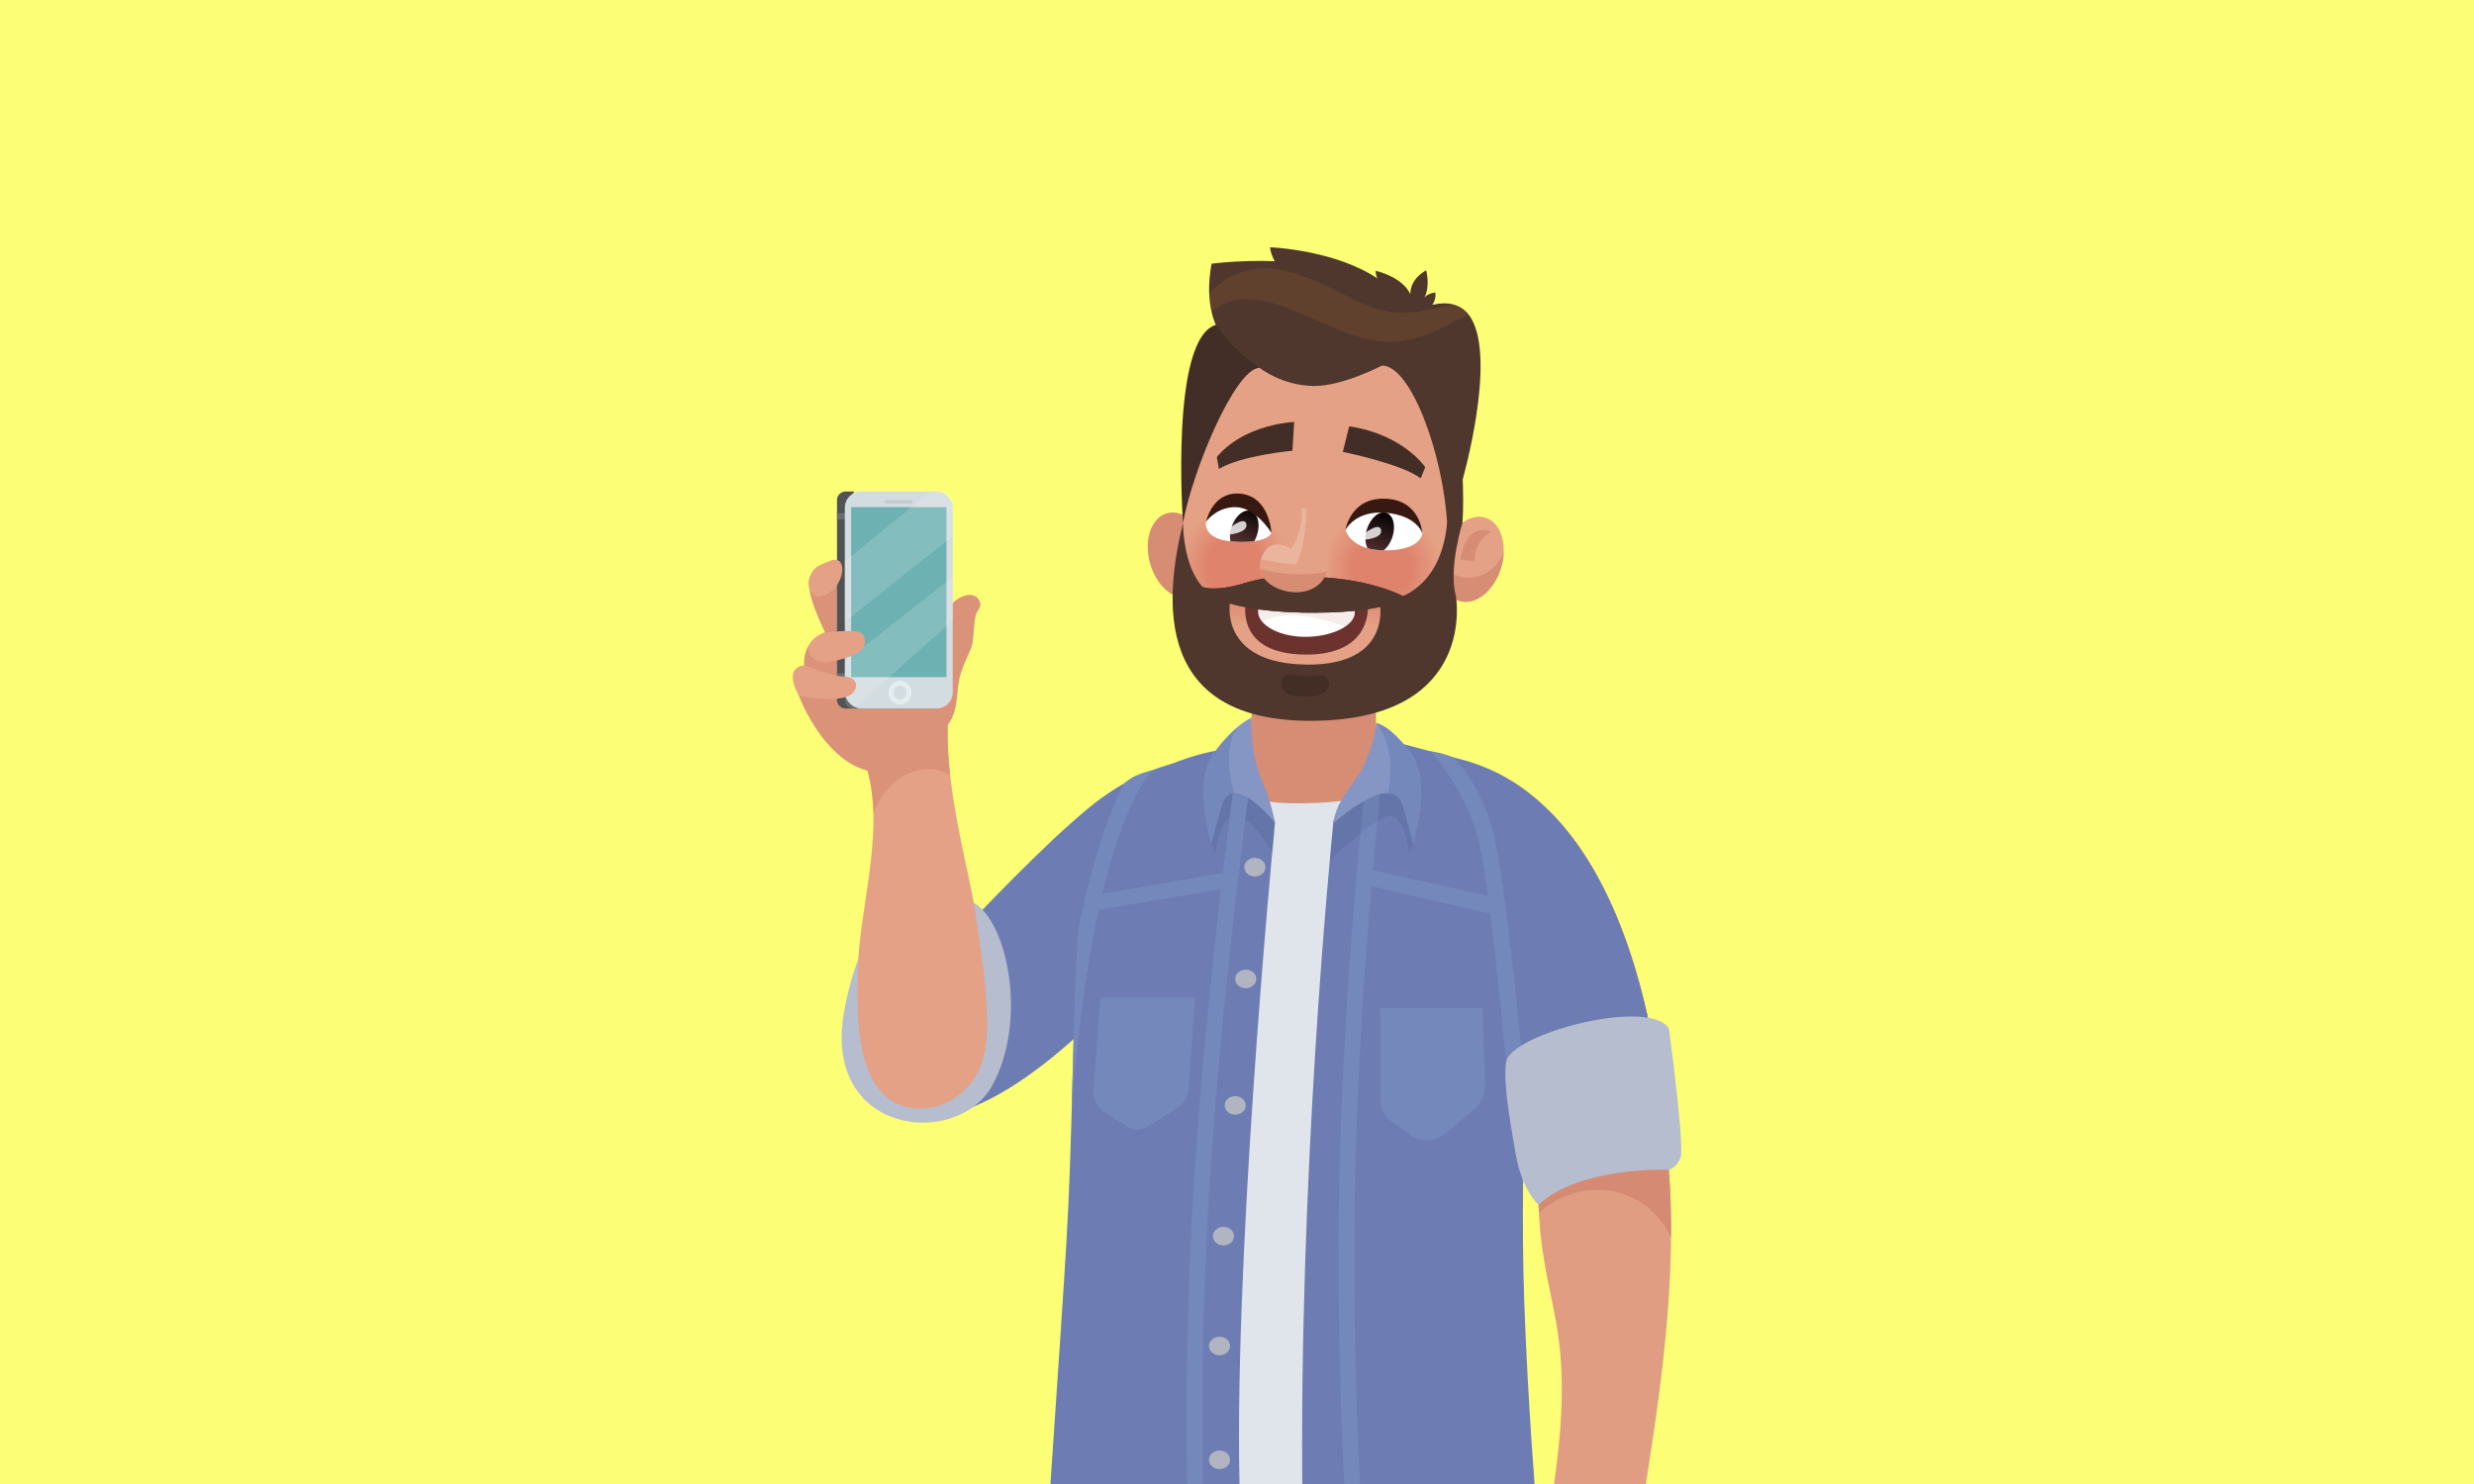 <?xml version="1.0" encoding="UTF-8"?><svg id="Layer_1" xmlns="http://www.w3.org/2000/svg" xmlns:xlink="http://www.w3.org/1999/xlink" viewBox="0 0 500 300"><defs><style>.cls-1{fill:#002a3d;opacity:.08;}.cls-2{opacity:.12;}.cls-2,.cls-3,.cls-4,.cls-5,.cls-6{fill:#fff;}.cls-7{fill:#e5912f;opacity:.11;}.cls-8{fill:#696d70;}.cls-9{fill:#e49a80;}.cls-10{fill:#e49b80;}.cls-11{fill:#e59f83;}.cls-12{fill:#e49c81;}.cls-13{fill:#e49e83;}.cls-14{fill:#e49d82;}.cls-15{fill:#fcff76;}.cls-16{fill:#e5a084;}.cls-17{fill:#e5a185;}.cls-18{fill:#6c332e;}.cls-19{fill:#b6bdce;}.cls-20{fill:#b0b5c1;}.cls-21{fill:#d96a5a;}.cls-22{fill:#d96959;}.cls-23{fill:#d96858;}.cls-24{fill:#d96b5a;}.cls-25{fill:#c0cbce;}.cls-26{fill:#d86455;}.cls-27{fill:#de826d;}.cls-28{fill:#de7e6a;}.cls-29{fill:#de7f6b;}.cls-30{fill:#de806b;}.cls-31{fill:#de816c;}.cls-32{fill:#d45449;}.cls-33{fill:#d45348;}.cls-34{fill:#d45247;}.cls-35{fill:#d78c74;}.cls-36,.cls-37{fill:#d58a73;}.cls-38{fill:#d3dce0;}.cls-39{fill:#d75f51;}.cls-40{fill:#d76052;}.cls-41{fill:#d76153;}.cls-42{fill:#dd7c68;}.cls-43{fill:#dd7d69;}.cls-44{fill:#dd7b68;}.cls-45{fill:#dd7a66;}.cls-46{fill:#dd7a67;}.cls-47{fill:#db7260;}.cls-48{fill:#d65a4d;}.cls-49{fill:#db7562;}.cls-50{fill:#db7361;}.cls-51{fill:#db7461;}.cls-52{fill:#db715f;}.cls-53{fill:#e08b74;}.cls-54{fill:#e08872;}.cls-55{fill:#da6f5d;}.cls-56{fill:#da6d5c;}.cls-57{fill:#da705e;}.cls-58{fill:#d65d50;}.cls-59{fill:#da6e5d;}.cls-60{fill:#d65c4f;}.cls-61{fill:#d65b4e;}.cls-62{fill:#da6c5b;}.cls-63{fill:#e18c75;}.cls-64{fill:#e19d81;}.cls-65{fill:#dfe5ea;}.cls-66{fill:#d86657;}.cls-67{fill:#d86556;}.cls-68{fill:#d86354;}.cls-69{fill:#d86757;}.cls-70{fill:#d5594c;}.cls-71{fill:#d5574b;}.cls-72{fill:#d5564a;}.cls-73{fill:#d5584c;}.cls-74{fill:#d55549;}.cls-75{fill:#df8670;}.cls-76{fill:#dc7663;}.cls-77{fill:#e3997f;}.cls-78{fill:#e3987e;}.cls-79{fill:#df856f;}.cls-80{fill:#dc7764;}.cls-81{fill:#df846f;}.cls-82{fill:#dc7965;}.cls-83{fill:#dc7864;}.cls-84{fill:#e3967c;}.cls-85{fill:#e3977d;}.cls-86{fill:#df836e;}.cls-87{fill:#df8771;}.cls-88{fill:#e29279;}.cls-89{fill:#e2957c;}.cls-90{fill:#e29179;}.cls-91{fill:#e2937a;}.cls-92{fill:#e2947b;}.cls-93{fill:#e08a73;}.cls-94{fill:#e08972;}.cls-95{fill:#e18f77;}.cls-96{fill:#e19078;}.cls-97{fill:#e18d75;}.cls-98{fill:#e18e76;}.cls-99{fill:#d75e50;}.cls-100{fill:#d76253;}.cls-101{fill:#422e26;}.cls-102{fill:#363c42;}.cls-103{fill:#381911;}.cls-104{fill:#6db1b2;}.cls-105{fill:#6d7db3;}.cls-106{fill:#3d4041;}.cls-107{fill:#4f372d;}.cls-108{fill:#505356;}.cls-109{fill:#7588bc;}.cls-4{opacity:.15;}.cls-5{opacity:.2;}.cls-110{fill:none;stroke:#e4edef;stroke-miterlimit:10;}.cls-111{opacity:.16;}.cls-112{opacity:.38;}.cls-113{fill:url(#_ÂÁ_Ï_ÌÌ_È_ËÂÌÚ_9-2);}.cls-6{opacity:.8;}.cls-114{fill:url(#_ÂÁ_Ï_ÌÌ_È_ËÂÌÚ_9);}.cls-115{fill:#d6c0ba;opacity:.28;}.cls-37{opacity:.65;}</style><linearGradient id="_ÂÁ_Ï_ÌÌ_È_ËÂÌÚ_9" x1="250.28" y1="110.52" x2="253.38" y2="102.25" gradientUnits="userSpaceOnUse"><stop offset="0" stop-color="#5c3333"/><stop offset="1" stop-color="#000"/></linearGradient><linearGradient id="_ÂÁ_Ï_ÌÌ_È_ËÂÌÚ_9-2" x1="277.25" y1="112.56" x2="280.31" y2="103.3" xlink:href="#_ÂÁ_Ï_ÌÌ_È_ËÂÌÚ_9"/></defs><rect class="cls-15" width="500" height="300"/><path class="cls-105" d="m222.62,161.31c-14.53,10.66-48.04,48.56-48.04,48.56l1.94,11.15s11.62,19.58,49.56-19.73c32.45-33.62,24.75-47.84,24.75-47.84,0,0-13.66-2.79-28.2,7.87Z"/><path class="cls-35" d="m235.68,103.81c-3.16,1.04-4.59,5.66-3.18,10.32,1.41,4.66,5.12,7.59,8.28,6.55,3.16-1.04,4.59-5.66,3.18-10.32-1.41-4.66-5.12-7.59-8.28-6.55Z"/><path class="cls-35" d="m266.22,127.6h0c-6.86-.12-12.17,1.23-12.25,6.13l-2.32,24.66c-.08,4.9,7.04,5.34,13.89,5.45,6.86.12,12.46-.7,12.54-5.6v-21.06c.08-4.9-5.01-9.46-11.87-9.58Z"/><path class="cls-103" d="m254.97,61.86s0-.05-.02-.14c0,.09.02.14.02.14Z"/><path class="cls-17" d="m293.78,110.26c.04-11.33-1.62-25.67-3.93-34.11-1.78-10.97-32.75-16.16-41.87-1.09-2.91,6.99-7.63,20.03-9.21,32.99,0-.14,0-.22,0-.22,0,0-8.43,34.46,22.23,36.6,30.66,2.14,34.08-14.03,32.77-34.17h0Z"/><g class="cls-112"><path class="cls-17" d="m249.66,102.52c-6.09-.08-11.1,5.22-11.19,11.85-.09,6.63,4.77,12.07,10.86,12.16,6.09.08,11.1-5.22,11.19-11.85.09-6.63-4.77-12.07-10.86-12.16Z"/><path class="cls-16" d="m249.65,102.6c-6.05-.08-11.03,5.19-11.12,11.78-.09,6.59,4.74,12,10.79,12.08,6.05.08,11.03-5.19,11.12-11.78.09-6.59-4.74-12-10.79-12.08Z"/><path class="cls-11" d="m249.65,102.67c-6.01-.08-10.96,5.16-11.05,11.7-.09,6.55,4.71,11.92,10.72,12,6.01.08,10.96-5.16,11.05-11.7.09-6.55-4.71-11.92-10.72-12Z"/><path class="cls-13" d="m249.65,102.75c-5.97-.08-10.89,5.13-10.98,11.63-.09,6.51,4.68,11.85,10.65,11.93,5.97.08,10.89-5.13,10.98-11.63.09-6.51-4.68-11.85-10.65-11.93Z"/><ellipse class="cls-14" cx="249.49" cy="114.53" rx="11.71" ry="10.75" transform="translate(131.54 362.42) rotate(-89.21)"/><ellipse class="cls-12" cx="249.49" cy="114.53" rx="11.63" ry="10.68" transform="translate(131.54 362.42) rotate(-89.21)"/><ellipse class="cls-10" cx="249.49" cy="114.53" rx="11.56" ry="10.61" transform="translate(131.54 362.42) rotate(-89.21)"/><ellipse class="cls-9" cx="249.49" cy="114.53" rx="11.48" ry="10.54" transform="translate(131.54 362.42) rotate(-89.21)"/><ellipse class="cls-77" cx="249.49" cy="114.53" rx="11.41" ry="10.47" transform="translate(131.54 362.42) rotate(-89.21)"/><ellipse class="cls-78" cx="249.49" cy="114.53" rx="11.33" ry="10.4" transform="translate(131.54 362.42) rotate(-89.21)"/><ellipse class="cls-85" cx="249.49" cy="114.53" rx="11.26" ry="10.33" transform="translate(131.54 362.42) rotate(-89.21)"/><ellipse class="cls-84" cx="249.49" cy="114.53" rx="11.18" ry="10.26" transform="translate(131.54 362.42) rotate(-89.21)"/><ellipse class="cls-89" cx="249.49" cy="114.53" rx="11.11" ry="10.2" transform="translate(131.54 362.42) rotate(-89.21)"/><ellipse class="cls-92" cx="249.49" cy="114.53" rx="11.03" ry="10.13" transform="translate(131.54 362.42) rotate(-89.21)"/><ellipse class="cls-91" cx="249.49" cy="114.53" rx="10.96" ry="10.06" transform="translate(131.54 362.42) rotate(-89.21)"/><ellipse class="cls-88" cx="249.49" cy="114.53" rx="10.88" ry="9.99" transform="translate(131.54 362.42) rotate(-89.21)"/><ellipse class="cls-90" cx="249.49" cy="114.53" rx="10.81" ry="9.92" transform="translate(131.54 362.42) rotate(-89.21)"/><ellipse class="cls-96" cx="249.49" cy="114.53" rx="10.73" ry="9.85" transform="translate(131.54 362.42) rotate(-89.21)"/><ellipse class="cls-95" cx="249.49" cy="114.53" rx="10.66" ry="9.78" transform="translate(131.54 362.42) rotate(-89.21)"/><ellipse class="cls-98" cx="249.49" cy="114.53" rx="10.58" ry="9.71" transform="translate(131.54 362.42) rotate(-89.21)"/><ellipse class="cls-97" cx="249.49" cy="114.53" rx="10.51" ry="9.64" transform="translate(131.54 362.42) rotate(-89.21)"/><ellipse class="cls-63" cx="249.49" cy="114.53" rx="10.43" ry="9.58" transform="translate(131.54 362.42) rotate(-89.21)"/><ellipse class="cls-53" cx="249.49" cy="114.53" rx="10.36" ry="9.51" transform="translate(131.54 362.42) rotate(-89.21)"/><ellipse class="cls-93" cx="249.49" cy="114.53" rx="10.28" ry="9.44" transform="translate(131.54 362.42) rotate(-89.21)"/><ellipse class="cls-94" cx="249.49" cy="114.53" rx="10.21" ry="9.37" transform="translate(131.54 362.42) rotate(-89.21)"/><ellipse class="cls-54" cx="249.49" cy="114.53" rx="10.13" ry="9.3" transform="translate(131.54 362.42) rotate(-89.21)"/><ellipse class="cls-87" cx="249.49" cy="114.53" rx="10.05" ry="9.23" transform="translate(131.54 362.42) rotate(-89.21)"/><ellipse class="cls-75" cx="249.49" cy="114.53" rx="9.98" ry="9.16" transform="translate(131.54 362.42) rotate(-89.21)"/><ellipse class="cls-79" cx="249.49" cy="114.53" rx="9.9" ry="9.09" transform="translate(131.54 362.42) rotate(-89.21)"/><ellipse class="cls-81" cx="249.49" cy="114.53" rx="9.83" ry="9.02" transform="translate(131.54 362.42) rotate(-89.21)"/><ellipse class="cls-86" cx="249.49" cy="114.53" rx="9.75" ry="8.96" transform="translate(131.54 362.42) rotate(-89.21)"/><ellipse class="cls-27" cx="249.49" cy="114.53" rx="9.68" ry="8.89" transform="translate(131.54 362.42) rotate(-89.21)"/><ellipse class="cls-31" cx="249.49" cy="114.53" rx="9.6" ry="8.82" transform="translate(131.54 362.42) rotate(-89.21)"/><ellipse class="cls-30" cx="249.49" cy="114.53" rx="9.53" ry="8.75" transform="translate(131.54 362.42) rotate(-89.21)"/><ellipse class="cls-29" cx="249.49" cy="114.53" rx="9.45" ry="8.68" transform="translate(131.54 362.42) rotate(-89.21)"/><ellipse class="cls-28" cx="249.49" cy="114.53" rx="9.38" ry="8.61" transform="translate(131.54 362.42) rotate(-89.21)"/><ellipse class="cls-43" cx="249.49" cy="114.53" rx="9.3" ry="8.54" transform="translate(131.54 362.42) rotate(-89.21)"/><ellipse class="cls-42" cx="249.49" cy="114.53" rx="9.23" ry="8.47" transform="translate(131.54 362.42) rotate(-89.21)"/><ellipse class="cls-44" cx="249.49" cy="114.53" rx="9.15" ry="8.4" transform="translate(131.54 362.42) rotate(-89.21)"/><ellipse class="cls-46" cx="249.49" cy="114.53" rx="9.08" ry="8.34" transform="translate(131.54 362.42) rotate(-89.21)"/><ellipse class="cls-45" cx="249.49" cy="114.53" rx="9" ry="8.27" transform="translate(131.54 362.42) rotate(-89.21)"/><ellipse class="cls-82" cx="249.49" cy="114.53" rx="8.93" ry="8.2" transform="translate(131.54 362.42) rotate(-89.21)"/><ellipse class="cls-83" cx="249.49" cy="114.53" rx="8.85" ry="8.13" transform="translate(131.54 362.42) rotate(-89.21)"/><ellipse class="cls-80" cx="249.49" cy="114.53" rx="8.78" ry="8.06" transform="translate(131.54 362.42) rotate(-89.21)"/><ellipse class="cls-76" cx="249.49" cy="114.53" rx="8.7" ry="7.99" transform="translate(131.54 362.42) rotate(-89.21)"/><ellipse class="cls-49" cx="249.49" cy="114.53" rx="8.63" ry="7.92" transform="translate(131.54 362.42) rotate(-89.21)"/><ellipse class="cls-51" cx="249.49" cy="114.53" rx="8.55" ry="7.85" transform="translate(131.54 362.42) rotate(-89.21)"/><ellipse class="cls-50" cx="249.49" cy="114.53" rx="8.48" ry="7.78" transform="translate(131.54 362.42) rotate(-89.21)"/><ellipse class="cls-47" cx="249.49" cy="114.53" rx="8.4" ry="7.72" transform="translate(131.54 362.42) rotate(-89.21)"/><ellipse class="cls-52" cx="249.49" cy="114.53" rx="8.33" ry="7.65" transform="translate(131.54 362.42) rotate(-89.21)"/><ellipse class="cls-57" cx="249.49" cy="114.53" rx="8.25" ry="7.58" transform="translate(131.54 362.42) rotate(-89.21)"/><ellipse class="cls-55" cx="249.49" cy="114.53" rx="8.18" ry="7.51" transform="translate(131.54 362.42) rotate(-89.21)"/><ellipse class="cls-59" cx="249.49" cy="114.53" rx="8.1" ry="7.44" transform="translate(131.54 362.42) rotate(-89.21)"/><ellipse class="cls-56" cx="249.49" cy="114.53" rx="8.03" ry="7.37" transform="translate(131.54 362.42) rotate(-89.21)"/><ellipse class="cls-62" cx="249.49" cy="114.53" rx="7.95" ry="7.3" transform="translate(131.54 362.42) rotate(-89.21)"/><ellipse class="cls-24" cx="249.49" cy="114.53" rx="7.88" ry="7.23" transform="translate(131.54 362.42) rotate(-89.21)"/><ellipse class="cls-21" cx="249.49" cy="114.53" rx="7.8" ry="7.16" transform="translate(131.54 362.42) rotate(-89.21)"/><ellipse class="cls-22" cx="249.49" cy="114.53" rx="7.73" ry="7.1" transform="translate(131.54 362.42) rotate(-89.21)"/><ellipse class="cls-23" cx="249.49" cy="114.53" rx="7.65" ry="7.03" transform="translate(131.54 362.42) rotate(-89.21)"/><ellipse class="cls-69" cx="249.49" cy="114.53" rx="7.58" ry="6.96" transform="translate(131.54 362.42) rotate(-89.21)"/><ellipse class="cls-66" cx="249.49" cy="114.53" rx="7.5" ry="6.89" transform="translate(131.54 362.42) rotate(-89.21)"/><ellipse class="cls-67" cx="249.49" cy="114.53" rx="7.43" ry="6.82" transform="translate(131.54 362.41) rotate(-89.21)"/><ellipse class="cls-26" cx="249.49" cy="114.53" rx="7.35" ry="6.75" transform="translate(131.54 362.41) rotate(-89.21)"/><ellipse class="cls-68" cx="249.49" cy="114.53" rx="7.28" ry="6.68" transform="translate(131.54 362.41) rotate(-89.21)"/><ellipse class="cls-100" cx="249.49" cy="114.53" rx="7.2" ry="6.61" transform="translate(131.54 362.41) rotate(-89.21)"/><ellipse class="cls-41" cx="249.49" cy="114.53" rx="7.13" ry="6.54" transform="translate(131.54 362.41) rotate(-89.21)"/><ellipse class="cls-40" cx="249.49" cy="114.53" rx="7.05" ry="6.48" transform="translate(131.54 362.41) rotate(-89.21)"/><ellipse class="cls-39" cx="249.49" cy="114.53" rx="6.98" ry="6.41" transform="translate(131.54 362.41) rotate(-89.21)"/><ellipse class="cls-99" cx="249.49" cy="114.53" rx="6.9" ry="6.34" transform="translate(131.54 362.41) rotate(-89.21)"/><ellipse class="cls-58" cx="249.49" cy="114.53" rx="6.83" ry="6.27" transform="translate(131.54 362.41) rotate(-89.21)"/><ellipse class="cls-60" cx="249.49" cy="114.53" rx="6.75" ry="6.2" transform="translate(131.54 362.41) rotate(-89.21)"/><ellipse class="cls-61" cx="249.49" cy="114.53" rx="6.68" ry="6.13" transform="translate(131.54 362.41) rotate(-89.21)"/><ellipse class="cls-48" cx="249.49" cy="114.53" rx="6.6" ry="6.06" transform="translate(131.54 362.41) rotate(-89.21)"/><ellipse class="cls-70" cx="249.49" cy="114.53" rx="6.53" ry="5.99" transform="translate(131.54 362.41) rotate(-89.21)"/><ellipse class="cls-73" cx="249.49" cy="114.53" rx="6.45" ry="5.92" transform="translate(131.54 362.41) rotate(-89.21)"/><ellipse class="cls-71" cx="249.49" cy="114.53" rx="6.38" ry="5.86" transform="translate(131.54 362.41) rotate(-89.21)"/><path class="cls-72" d="m249.58,108.22c-3.2-.04-5.83,2.74-5.87,6.22-.05,3.48,2.5,6.34,5.7,6.38,3.2.04,5.83-2.74,5.87-6.22.05-3.48-2.5-6.34-5.7-6.38Z"/><path class="cls-74" d="m249.58,108.3c-3.16-.04-5.76,2.71-5.8,6.15-.05,3.44,2.47,6.26,5.63,6.31,3.16.04,5.76-2.71,5.8-6.15.05-3.44-2.47-6.26-5.63-6.31Z"/><path class="cls-32" d="m249.58,108.37c-3.12-.04-5.69,2.68-5.73,6.07-.05,3.4,2.44,6.19,5.56,6.23,3.12.04,5.69-2.68,5.73-6.07.05-3.4-2.44-6.19-5.56-6.23Z"/><path class="cls-33" d="m249.57,108.45c-3.08-.04-5.62,2.64-5.66,6-.05,3.36,2.41,6.11,5.5,6.15,3.08.04,5.62-2.64,5.66-6,.05-3.36-2.41-6.11-5.5-6.15Z"/><path class="cls-34" d="m249.57,108.52c-3.04-.04-5.55,2.61-5.59,5.93-.05,3.32,2.38,6.04,5.43,6.08,3.04.04,5.55-2.61,5.59-5.93s-2.38-6.04-5.43-6.08Z"/></g><g class="cls-112"><circle class="cls-17" cx="279.31" cy="114.94" r="12.01" transform="translate(-3.47 8.81) rotate(-1.8)"/><circle class="cls-16" cx="279.31" cy="114.94" r="11.93" transform="translate(-3.24 8.22) rotate(-1.68)"/><circle class="cls-11" cx="279.31" cy="114.94" r="11.86" transform="translate(-3.02 7.62) rotate(-1.56)"/><circle class="cls-13" cx="279.31" cy="114.94" r="11.78" transform="translate(-2.78 7) rotate(-1.43)"/><circle class="cls-14" cx="279.31" cy="114.94" r="11.71" transform="translate(-2.54 6.37) rotate(-1.3)"/><circle class="cls-12" cx="279.31" cy="114.94" r="11.63" transform="translate(-2.29 5.72) rotate(-1.17)"/><circle class="cls-10" cx="279.31" cy="114.94" r="11.56" transform="translate(-2.03 5.05) rotate(-1.03)"/><circle class="cls-9" cx="279.31" cy="114.94" r="11.48" transform="translate(-1.76 4.37) rotate(-.89)"/><circle class="cls-77" cx="279.31" cy="114.94" r="11.41" transform="translate(-1.48 3.66) rotate(-.75)"/><circle class="cls-78" cx="279.31" cy="114.94" r="11.33" transform="translate(-1.19 2.94) rotate(-.6)"/><circle class="cls-85" cx="279.31" cy="114.94" r="11.26" transform="translate(-.89 2.2) rotate(-.45)"/><circle class="cls-84" cx="279.31" cy="114.94" r="11.18" transform="translate(-.59 1.44) rotate(-.29)"/><circle class="cls-89" cx="279.31" cy="114.94" r="11.11" transform="translate(-.27 .65) rotate(-.13)"/><circle class="cls-92" cx="279.31" cy="114.94" r="11.03"/><circle class="cls-91" cx="279.31" cy="114.94" r="10.96" transform="translate(163.39 393.84) rotate(-89.8)"/><circle class="cls-88" cx="279.31" cy="114.94" r="10.88" transform="translate(162.53 393.48) rotate(-89.62)"/><circle class="cls-90" cx="279.31" cy="114.94" r="10.81" transform="translate(161.65 393.11) rotate(-89.44)"/><circle class="cls-96" cx="279.31" cy="114.94" r="10.73" transform="translate(160.74 392.73) rotate(-89.25)"/><circle class="cls-95" cx="279.31" cy="114.94" r="10.66" transform="translate(159.81 392.33) rotate(-89.06)"/><circle class="cls-98" cx="279.31" cy="114.94" r="10.58" transform="translate(158.85 391.91) rotate(-88.86)"/><circle class="cls-97" cx="279.31" cy="114.94" r="10.51" transform="translate(157.85 391.47) rotate(-88.66)"/><circle class="cls-63" cx="279.31" cy="114.94" r="10.43" transform="translate(156.83 391.02) rotate(-88.44)"/><circle class="cls-53" cx="279.31" cy="114.94" r="10.36" transform="translate(155.77 390.55) rotate(-88.22)"/><circle class="cls-93" cx="279.31" cy="114.94" r="10.28" transform="translate(154.68 390.06) rotate(-88)"/><circle class="cls-94" cx="279.31" cy="114.94" r="10.21" transform="translate(153.55 389.55) rotate(-87.76)"/><circle class="cls-54" cx="279.31" cy="114.94" r="10.13" transform="translate(152.39 389.01) rotate(-87.52)"/><circle class="cls-87" cx="279.31" cy="114.94" r="10.05" transform="translate(151.19 388.45) rotate(-87.27)"/><circle class="cls-75" cx="279.31" cy="114.94" r="9.98" transform="translate(149.94 387.86) rotate(-87.01)"/><circle class="cls-79" cx="279.31" cy="114.94" r="9.9" transform="translate(148.66 387.25) rotate(-86.74)"/><circle class="cls-81" cx="279.31" cy="114.94" r="9.83" transform="translate(147.33 386.61) rotate(-86.46)"/><circle class="cls-86" cx="279.31" cy="114.94" r="9.75" transform="translate(145.95 385.94) rotate(-86.17)"/><circle class="cls-27" cx="279.31" cy="114.94" r="9.68" transform="translate(144.53 385.23) rotate(-85.86)"/><circle class="cls-31" cx="279.31" cy="114.94" r="9.6" transform="translate(143.05 384.49) rotate(-85.55)"/><circle class="cls-30" cx="279.31" cy="114.94" r="9.53" transform="translate(141.53 383.71) rotate(-85.23)"/><circle class="cls-29" cx="279.31" cy="114.94" r="9.45" transform="translate(139.95 382.9) rotate(-84.89)"/><circle class="cls-28" cx="279.31" cy="114.94" r="9.38"/><circle class="cls-43" cx="279.31" cy="114.94" r="9.3"/><circle class="cls-42" cx="279.31" cy="114.94" r="9.23"/><circle class="cls-44" cx="279.31" cy="114.94" r="9.15"/><circle class="cls-46" cx="279.31" cy="114.94" r="9.08"/><circle class="cls-45" cx="279.31" cy="114.94" r="9"/><circle class="cls-82" cx="279.31" cy="114.94" r="8.93"/><circle class="cls-83" cx="279.31" cy="114.94" r="8.85"/><circle class="cls-80" cx="279.31" cy="114.94" r="8.78"/><circle class="cls-76" cx="279.31" cy="114.94" r="8.7"/><circle class="cls-49" cx="279.31" cy="114.94" r="8.63"/><circle class="cls-51" cx="279.31" cy="114.94" r="8.55"/><circle class="cls-50" cx="279.31" cy="114.94" r="8.48"/><circle class="cls-47" cx="279.31" cy="114.94" r="8.4"/><circle class="cls-52" cx="279.31" cy="114.94" r="8.33"/><circle class="cls-57" cx="279.31" cy="114.94" r="8.25"/><circle class="cls-55" cx="279.31" cy="114.94" r="8.18"/><circle class="cls-59" cx="279.31" cy="114.94" r="8.1"/><circle class="cls-56" cx="279.31" cy="114.94" r="8.03"/><circle class="cls-62" cx="279.31" cy="114.94" r="7.95"/><circle class="cls-24" cx="279.31" cy="114.94" r="7.88"/><circle class="cls-21" cx="279.31" cy="114.94" r="7.8"/><circle class="cls-22" cx="279.31" cy="114.94" r="7.73"/><circle class="cls-23" cx="279.31" cy="114.94" r="7.65"/><circle class="cls-69" cx="279.31" cy="114.94" r="7.58"/><circle class="cls-66" cx="279.31" cy="114.94" r="7.5"/><circle class="cls-67" cx="279.31" cy="114.94" r="7.43"/><circle class="cls-26" cx="279.31" cy="114.94" r="7.35"/><circle class="cls-68" cx="279.31" cy="114.94" r="7.28"/><circle class="cls-100" cx="279.31" cy="114.94" r="7.2"/><circle class="cls-41" cx="279.31" cy="114.94" r="7.13"/><circle class="cls-40" cx="279.31" cy="114.94" r="7.05"/><circle class="cls-39" cx="279.31" cy="114.94" r="6.98"/><circle class="cls-99" cx="279.31" cy="114.94" r="6.9"/><circle class="cls-58" cx="279.31" cy="114.94" r="6.83"/><circle class="cls-60" cx="279.31" cy="114.94" r="6.75"/><circle class="cls-61" cx="279.31" cy="114.94" r="6.68"/><circle class="cls-48" cx="279.31" cy="114.94" r="6.6"/><circle class="cls-70" cx="279.31" cy="114.94" r="6.53"/><circle class="cls-73" cx="279.31" cy="114.94" r="6.45"/><circle class="cls-71" cx="279.31" cy="114.94" r="6.38"/><circle class="cls-72" cx="279.31" cy="114.94" r="6.3"/><circle class="cls-74" cx="279.31" cy="114.94" r="6.23"/><circle class="cls-32" cx="279.31" cy="114.94" r="6.15"/><circle class="cls-33" cx="279.31" cy="114.94" r="6.08"/><circle class="cls-34" cx="279.31" cy="114.94" r="6"/></g><path class="cls-17" d="m300.37,104.71c-3.13-1.13-6.92,1.7-8.46,6.32-1.54,4.62-.24,9.28,2.89,10.4,3.13,1.13,6.92-1.7,8.46-6.32,1.54-4.62.24-9.28-2.89-10.4Z"/><path class="cls-35" d="m300.7,115.61c-3.04,1.94-6.28,1.31-8.62-.61.05,3.89-.79,11.26-6.37,18.77-4.49,6.03-14.16,8.01-21.35,7.74-17.14-.66-21.65-5.9-25.16-12.98,2.41,7.76,8.33,14.95,21.81,15.89,24.98,1.75,31.87-8.67,32.87-23.48.29.19.6.36.93.48,3.13,1.13,6.92-1.7,8.46-6.32.4-1.19.6-2.38.64-3.52-.56,1.58-1.59,2.99-3.19,4.01Z"/><path class="cls-35" d="m295.17,113.09l2.87.41c-.02-4.52,3.34-6.02,3.34-6.02-5.45-1.97-6.21,5.61-6.21,5.61Z"/><path class="cls-3" d="m280.62,101.63c-6.38-.5-8.69,5.53-8.69,5.53,0,0,1.03,4,7.74,4.1,7.76.11,7.82-3.61,7.82-3.61,0,0-.48-5.52-6.86-6.02Z"/><path class="cls-3" d="m243.77,105.41s-1.01,3.74,5.79,4.1c6.8.35,7.41-1.78,7.41-1.78,0,0-6.48-12.43-13.2-2.32Z"/><path class="cls-114" d="m252.81,103.3c-1.42-.47-3.17.98-3.91,3.23-.34,1.03-.4,2.05-.24,2.9.29.03.58.06.9.08,1.65.09,2.94.02,3.94-.12.2-.36.39-.74.53-1.17.74-2.25.2-4.46-1.22-4.92Z"/><path class="cls-6" d="m248.03,107.12l.22.97s4.03-.31,3.65-2.15c-.39-1.83-3.87,1.18-3.87,1.18Z"/><path class="cls-113" d="m280.19,103.67c-1.42-.47-3.17.98-3.91,3.23-.5,1.5-.41,2.96.11,3.92.9.25,1.98.42,3.27.43.72-.58,1.37-1.52,1.74-2.66.74-2.25.2-4.46-1.22-4.92Z"/><path class="cls-6" d="m275.38,108.13l-.1,1.01s4.22-.16,3.84-1.99-3.74.98-3.74.98Z"/><path class="cls-103" d="m249.98,99.77c-5.06,0-6.21,5.64-6.21,5.64,0,0,2.09-2.89,5.88-2.89,4.16,0,7.31,5.21,7.31,5.21,0,0-.36-7.95-6.99-7.96Z"/><path class="cls-101" d="m245.92,92.42l.42,2.37c4.71-2.78,14.86-3.67,14.86-3.67l.36-5.83c-11.33.94-15.63,7.13-15.63,7.13Z"/><path class="cls-101" d="m272.68,86.18l-1.29,5.17s11.93,2.42,15.73,5.35l.92-2.25s-4.35-6.6-15.36-8.27Z"/><path class="cls-103" d="m280.03,100.81c-7.15-.29-8.11,6.35-8.11,6.35,0,0,1.94-4.08,8.26-3.49,6.32.59,7.29,4.2,7.29,4.2,0,0-.3-6.76-7.45-7.06Z"/><path class="cls-18" d="m265.27,123.84c-12.03.18-13.43-2.45-13.43-2.45,0,0-2.66,10.84,11.96,10.94,13.96.1,12.71-10.25,12.62-10.76.03.24-.1,2.1-11.14,2.26Z"/><path class="cls-18" d="m276.41,121.55s0,.01,0,.02c0-.02,0-.02,0-.02Z"/><path class="cls-3" d="m265.27,123.84c-5.61.09-8.91-.44-10.83-1.03-1.08,2.97,3.47,5.89,9.23,5.93,6.06.04,10.95-2.75,10.02-5.64-1.64.37-4.25.67-8.42.74Z"/><path class="cls-115" d="m265.27,123.84c-5.61.09-8.91-.44-10.83-1.03-.36.98-.09,1.96.63,2.83,4.98-2.38,10.98-.98,16.04.8.23.08.45.18.67.29,1.54-1.02,2.33-2.31,1.91-3.62-1.64.37-4.25.67-8.42.74Z"/><path class="cls-17" d="m260.87,110.95s-4.5-3.3-6.12,2.45c-1.62,5.74,9.83,9.2,13,3.2,3.17-6-5.01-17.23-5.01-17.23,0,0,1.6,6.91-1.88,11.59Z"/><path class="cls-5" d="m260.87,110.95s-4.37-3.1-6,2.06c2.32.56,4.76.98,7.15,1.11,1.45-3.44,1.91-7.17,2.05-11.23-.33-.09-.65-.18-.98-.28.09,2.43-.23,5.64-2.22,8.33Z"/><path class="cls-107" d="m268.26,60.74c-31.76,2.11-27.14,37.31-27.14,37.31,1.89-10.47,8.43-23.45,13.43-23.71,0,0,4.34,3.55,10.85,3.69,5.82.12,13.88-4.12,13.88-4.12,5.8-.14,12.44,17.83,13.22,32.31.18,3.31,3.06-.51,3.06-.51,0,0,3.83-47.03-27.3-44.97Z"/><path class="cls-107" d="m284.86,63.48c-9.39-14.33-40-10.17-40-10.17-2.97,16.26,8.4,19.93,8.4,19.93,0,0,26.5-4.72,30.51-1.89,4.01,2.83,11.84,25.57,11.84,25.57,0,0,6.77-23.73,1.78-32.47-3.67-6.41-12.53-.97-12.53-.97Z"/><path class="cls-107" d="m256.7,50c.11,2.15,1.97,4.34,1.97,4.34,0,0,32.09,21.8,26.19,9.13-5.9-12.67-28.16-13.48-28.16-13.48Z"/><path class="cls-107" d="m290.06,59.12c-1.81.28-2.23,1.13-2.23,1.13,1.3-2.37.4-5.61.4-5.61-3.53,2.02-3.18,4.84-3.18,4.84-1.73-3.62-7.05-4.74-7.05-4.74.17,2.99,3.36,6.04,3.54,6.14l2.76,4.21,5.72-.9-.56-2.55c.93-1.33.6-2.51.6-2.51Z"/><path class="cls-101" d="m245.72,65.68c-9.33,2.84-6.63,40.02-6.63,40.02,1.89-10.47,10.45-31.11,15.46-31.37,0,0-4.63-2.76-8.83-8.65Z"/><path class="cls-2" d="m282.04,63.2h0s.05,0,0,0Z"/><path class="cls-7" d="m293.77,61.56c-1.14.18-2.35.47-3.6.75-2.97.68-6.1,1.13-9.14.72-3.54-.47-6.64-2.06-9.78-3.64-1.59-.8-3.17-1.62-4.8-2.32-3.5-1.5-7.63-2.97-11.48-2.84-1.91.06-3.78.64-5.54,1.37-1.63.66-2.97,1.65-3.95,2.64-.42.42-.77.84-1.07,1.26.06,1.27.22,2.44.46,3.5.12-.1.25-.2.38-.3.63-.47,1.44-.95,2.36-1.35.94-.38,1.98-.71,3.16-.8,4.59-.35,8.85,1.49,13,3.2,1.7.7,3.42,1.52,5.25,2.27,1.82.78,3.72,1.51,5.7,2.12,3.34,1.02,7.43,1.33,10.83.38.46-.13.92-.23,1.36-.37,1.76-.56,3.29-1.28,4.62-1.95,1.33-.68,2.46-1.31,3.46-1.78.69-.34,1.31-.58,1.88-.75-.87-1.14-1.94-1.8-3.09-2.11Z"/><path class="cls-2" d="m281.97,63.21s.01,0,.02,0h0s-.02,0-.02,0Z"/><path class="cls-107" d="m292.47,105.7c-1.51,15.98-13.62,15.98-13.62,15.98,0,0,2.72,12.82-14.68,12.67-18-.16-15.58-12.77-15.58-12.77-9.74-1.14-9.49-15.88-9.49-15.88-3.84,15.6-6.04,40.54,26.77,40.01,32.81-.52,28.37-25.19,28.37-25.19-1.57-5.53,1.32-14.82,1.32-14.82h-3.09Z"/><path class="cls-107" d="m261.97,116.6s-4.21-.61-10.56,1.31c-6.03,1.82-8.4.73-8.4.73,0,0,1.52,4.77,20.22,5.2,15.91.36,21.1-2.91,21.1-2.91,0,0-7.44-4.62-22.36-4.34Z"/><path class="cls-107" d="m261.97,116.6s-4.21-.61-10.56,1.31c-6.03,1.82-8.4.73-8.4.73,0,0,1.52,4.77,20.22,5.2,15.91.36,21.1-2.91,21.1-2.91,0,0-7.44-4.62-22.36-4.34Z"/><path class="cls-35" d="m254.64,115c.66,4.72,10.26,7.01,13.12,1.59.17-.33.31-.68.42-1.04-4.52.95-9.22.66-13.54-.56Z"/><path class="cls-111" d="m261.08,136.3c-1.18-.25-2.31.73-2.18,1.93.14,1.26,1.16,2.54,4.77,2.6,3.16.05,4.42-.85,4.85-1.86.54-1.26-.55-2.62-1.91-2.47-2.46.28-4.33.06-5.54-.2Z"/><polygon class="cls-106" points="281.71 289.78 273.35 303.53 281.27 303.53 289.01 289.78 281.71 289.78"/><path class="cls-102" d="m222.04,289.39s-1.27,7.59-.56,14.13h76.49l.38-16.14-76.31,2.01Z"/><path class="cls-102" d="m297.85,298.6l-31.4,4.57c-.03.09-.06.21-.09.36h32.97c.06-3.27-.31-4.99-1.49-4.93Z"/><path class="cls-35" d="m239.96,154.28v16.73h49.7v-18.39c-14.9-4.41-35.27-4.37-49.7,1.67Z"/><path class="cls-65" d="m295.36,162.42c-3.78-1.8-7.65-3.38-11.54-4.93-4.35,3.72-12.26,4.76-20.71,4.9-10.66.17-15.5-2.13-17.38-10.31-3.53.61-12.54,3.48-17.54,6.68v144.01c1.14.26,2.37.51,3.66.76h56.77c2.56-.5,4.82-1.02,6.74-1.52v-139.59Z"/><path class="cls-105" d="m257.67,166.29c-.45-2.23-7.18-8.69-8.6-14.88-6.4,0-19.15,5.2-23.05,9.02-8.35,8.16-8.45,28.19-9.24,57.29-.84,30.77-.86,28.27-4.72,85.81h38.55c-1.57-45.91,6.42-130.62,7.07-137.24Z"/><path class="cls-105" d="m308.05,262.91c-1.05-30.39,1.29-64.8,1.35-84.42,0-2.82.51-22.15-18.25-26.05-1.29-.37-7.23-1.93-8.61-2.29-1.24,7.36-4.23,5.88-13.02,15.62-.82,8.17-7.06,72.54-6.3,137.75h47.19s-1.65-20.09-2.36-40.62Z"/><path class="cls-1" d="m245.66,151.77h0s-3.24,14.59,0,20.93c0,0,.83-9.12,4.84-7.54,2.67,1.05,5.28,4.85,6.76,7.22.2-3.18.35-5.31.42-6.1-.44-2.16-6.76-8.29-8.44-14.31-2.06-.31-3.57-.22-3.57-.22Z"/><path class="cls-109" d="m243.86,250.34c1.83-39.26,7.87-85.3,8.71-91.55-.18-.26-.35-.53-.53-.8l-2.52-.35c-.07.5-6.87,50.4-8.83,92.55-1.07,22.89-.98,41.27-.68,53.34h3.17c-.3-12-.39-30.32.67-53.19Z"/><path class="cls-109" d="m273.71,250.58c.1-44.03,5.31-91.05,5.36-91.52l-1.92-.22c-.43.35-.88.73-1.37,1.15-.84,7.87-5.15,50.45-5.24,90.58-.05,22.83.65,40.78,1.34,52.96h3.18c-.7-12.12-1.4-30.07-1.35-52.95Z"/><path class="cls-1" d="m284.77,151.77s-1.02-.06-2.51.09c-1.39,5.84-4.54,5.17-12.74,14.25-.1.98-.54,4.1-.74,7.84,2.7-2.82,8.91-7.9,11.16-8.79,4.01-1.59,4.84,7.54,4.84,7.54,3.23-6.35,0-20.93,0-20.93h0Z"/><polygon class="cls-109" points="222.8 180.71 221.19 184.05 248.85 179.4 248.34 176.27 222.8 180.71"/><path class="cls-109" d="m252.91,145.13s-3.3,1.22-7.66,7.18c-4.36,5.96-.4,18.27-.4,18.27,0,0,.66-2.91,2.12-7.78,2.14-7.16,10.7,3.48,10.7,3.48,0,0-.76-4.2-2.51-8.12-2.64-5.96-2.25-13.03-2.25-13.03Z"/><ellipse class="cls-20" cx="249.64" cy="223.46" rx="2.13" ry="1.88"/><ellipse class="cls-20" cx="251.77" cy="197.9" rx="2.13" ry="1.88"/><ellipse class="cls-20" cx="247.26" cy="249.89" rx="2.13" ry="1.88"/><ellipse class="cls-20" cx="246.47" cy="272.1" rx="2.13" ry="1.88"/><ellipse class="cls-20" cx="246.47" cy="295.11" rx="2.13" ry="1.88"/><path class="cls-20" d="m253.61,173.43c-1.17,0-2.13.84-2.13,1.88s.95,1.88,2.13,1.88,2.13-.84,2.13-1.88-.95-1.88-2.13-1.88Z"/><path class="cls-109" d="m278.08,146.14s.23,2.55-2.42,8.51c-1.74,3.93-5.55,6.74-6.17,11.76,0,0,11.82-10.77,13.97-3.61,1.46,4.87,2.12,7.78,2.12,7.78,0,0,3.97-12.32-.4-18.27s-7.1-6.17-7.1-6.17Z"/><path class="cls-19" d="m196.8,182.52c-16.98-9.69-17.48,3.75-17.48,3.75,0,0-5.55,1-8.71,18.13-4.61,25,22.8,27.97,29.93,15.03,7.12-12.92,3.19-32.96-3.74-36.92Z"/><path class="cls-2" d="m252.91,145.13s-.83.32-2.21,1.37c-3.16,3.01-2.66,9.1-1.24,13.85,3.31-.14,8.21,5.94,8.21,5.94,0,0-.76-4.2-2.51-8.12-2.64-5.96-2.25-13.03-2.25-13.03Z"/><path class="cls-2" d="m278.08,146.14s.23,2.55-2.42,8.51c-1.74,3.93-5.55,6.74-6.17,11.76,0,0,6.85-6.23,11.06-6.06.78-4.97.83-9.99-2.41-14.2-.04,0-.07-.01-.07-.01Z"/><path class="cls-17" d="m197.09,184.26c-1.24-8.38-6.05-24.4-5.54-38.11,0,0-11.19,6.99-16.97,7.38,4.89,12.72-.91,29.42-1.21,42.56-.19,8.48-.85,25.37,10.16,27.77,4.84,1.05,9.83-1.17,12.8-5.03,2.96-3.84,3.28-8.83,3.14-13.5-.21-7.09-1.35-14.06-2.38-21.06Z"/><path class="cls-37" d="m191.55,146.14s-11.19,6.99-16.97,7.38c1.31,3.41,1.85,7.1,1.93,10.93.03-.07.05-.14.08-.22,1.88-4.51,5.29-8.34,10.45-8.69,1.89-.13,3.59.3,4.99,1.14-.4-3.55-.6-7.12-.47-10.53Z"/><path class="cls-109" d="m217.9,188.22c-.61,8.37-.82,18.25-1.13,29.49-.06,2.06-.11,3.98-.16,5.77,3.82-48.95,13.07-64.1,16.21-67.77-3.11.84-4.21,1.45-5.64,2.65-2.7,5.25-6.51,15.52-9.28,29.86Z"/><path class="cls-109" d="m221.01,220.4c-.14,1.84.77,3.61,2.35,4.57l4.55,2.78c1.26.77,2.86.76,4.11-.03l5.91-3.75c1.27-.81,2.09-2.17,2.21-3.68l1.42-18.62h-19.17l-1.38,18.73Z"/><path class="cls-109" d="m278.96,203.8v18.48c0,1.77.86,3.43,2.3,4.45l3.87,2.73c2.07,1.46,4.86,1.36,6.82-.24l5.68-4.64c1.65-1.35,2.58-3.39,2.51-5.52l-.51-15.25h-20.68Z"/><path class="cls-64" d="m337.46,239.53c-3.41-58.6-22.36-77.05-34.99-83.33-.82,8.7-4.12,17.48-6.07,25.68-.38,1.58-.75,3.16-1.13,4.74,5.59,11.88,15.38,37.6,15.63,54.87.34,23.85,8.48,25.09,2.65,62.04h18.53c2.5-16.19,6.74-40.77,5.39-63.99Z"/><path class="cls-36" d="m313.13,163.98c-1.12,4.75-2.94,9.48-4.43,13.99-2.46,7.46-5.09,14.86-7.72,22.26,4.84,12.76,9.74,29.09,9.92,41.25.02,1.28.06,2.5.12,3.66,3.98-3.59,9.77-5.36,14.97-4.29,5.61,1.15,9.52,4.63,11.73,9.33.03-3.56-.04-7.12-.24-10.65-2.53-43.49-13.62-64.85-24.33-75.55Z"/><path class="cls-105" d="m290.98,152.38l.55,31.67c4.41,8.67,15.75,30.48,18.52,48.33,4.48-.93,9-1.62,13.59-2.02,4.35-.37,8.71-.52,13.08-.52-7.42-78.47-44.91-75.82-45.74-77.46Z"/><path class="cls-109" d="m293.75,153.15c-2.45-1.08-4.72-1.28-4.72-1.28,3.01,2.99,8.72,11.41,10.37,20.54,1.85,10.2,3.89,30.89,4.98,42.25,1.29,3.41,2.32,3.98,3.32,7.44l.44-.04c.02-.65.04-1.3.06-1.95-.66-7.43-3.18-34.56-5.66-48.27-1.7-9.39-5.49-15.22-8.79-18.68Z"/><path class="cls-19" d="m304.39,214.66c-.56,3.74.48,10.52,1.99,18.91,1.3,7.2,4.57,10,4.57,10,8.23-7.84,26.33-7.09,26.33-7.09,1.95-.61,2.48-2.85,2.48-2.85.36-5.06-2.48-25.74-2.48-25.74-4.08-6.3-32.04,1.15-32.88,6.77Z"/><polygon class="cls-109" points="275.48 178.75 300.97 184.64 302.1 181.41 276.12 175.64 275.48 178.75"/><path class="cls-17" d="m193.21,121.35c-1.88,1.39-3.06,4.6-3.06,4.6l-2.34.53s-14.75-7.85-17.44-9.79c-2.69-1.94-4.7-2.95-6.48-.45-1.78,2.5,2.9,11.64,2.9,11.64,0,0-1.23.23-2.54,1.58-2.1,2.17-1.69,5.06-1.69,5.06-2.46.25-2.56,2.73-.77,6.94,1.78,4.21,7.01,13.67,14.93,14.55,7.92.88,8.89-5.81,8.89-5.81,0,0,.79-.54,3.92-2.12,3.85-1.94,3.72-6.31,4.13-9.64.46-3.74,2.57-6.53,2.88-8.5.31-1.96.27-5.23.91-6.24.64-1.01.96-1.48.27-2.58-.69-1.1-2.58-1.2-4.49.21Z"/><path class="cls-37" d="m193.21,121.35c-1.88,1.39-3.06,4.6-3.06,4.6l-2.34.53s-14.75-7.85-17.44-9.79c-2.69-1.94-4.7-2.95-6.48-.45-1.78,2.5,2.9,11.64,2.9,11.64,0,0-1.23.23-2.54,1.58-2.1,2.17-1.69,5.06-1.69,5.06-2.46.25-2.56,2.73-.77,6.94,1.78,4.21,7.01,13.67,14.93,14.55,7.92.88,8.89-5.81,8.89-5.81,0,0,.79-.54,3.92-2.12,3.85-1.94,3.72-6.31,4.13-9.64.46-3.74,2.57-6.53,2.88-8.5.31-1.96.27-5.23.91-6.24.64-1.01.96-1.48.27-2.58-.69-1.1-2.58-1.2-4.49.21Z"/><path class="cls-108" d="m172.28,100.32l.35-.96h-1.75c-.95,0-1.72.78-1.72,1.72v40.42c0,.95.78,1.72,1.72,1.72h18.36c.95,0,1.72-.78,1.72-1.72v-40.42c0-.28-.07-.53-.19-.76h-18.49Z"/><rect class="cls-8" x="169.16" y="103.75" width="21.81" height="1.28"/><rect class="cls-8" x="169.16" y="136.1" width="21.81" height="1.06"/><rect class="cls-38" x="170.74" y="99.36" width="21.81" height="43.87" rx="3.26" ry="3.26"/><rect class="cls-104" x="172.02" y="102.52" width="19.26" height="34.37"/><path class="cls-4" d="m192.55,108.52v-7.44c0-.95-.78-1.72-1.72-1.72h-2.72l-17.37,14.08v12.28s21.5-17.19,21.81-17.2Z"/><path class="cls-4" d="m172.47,143.23h.05l20.03-17.74v-8.86l-21.81,17.09v7.79c0,.95.78,1.72,1.72,1.72Z"/><path class="cls-17" d="m174.22,128.07c-.66-.49-1.21-.42-2.86-.49-1.65-.07-4.57.31-4.57.31-5.51,1.88-3.39,6.2.14,6,1.71-.1,5.02-1.04,6.72-2.13,1.69-1.08,1.17-3.25.58-3.69Z"/><path class="cls-17" d="m170.62,136.79c-2.44-.01-7.86-2.24-7.86-2.24-4.83.3-1.3,6.13-1.3,6.13,1.48.2,8.46,1.45,10.61-.34,1.74-1.45,1-3.54-1.44-3.55Z"/><path class="cls-17" d="m169.29,113.26c-.93-.32-1.24.02-3.42.91s-2.34,3.16-2.34,3.16c-.51,1.25.64,3.88,2.63,3.2,1.9-.65,3.02-1.87,3.71-3.63.67-1.71.37-3.32-.57-3.64Z"/><path class="cls-110" d="m183.72,140.09c-.04,1.05-.89,1.87-1.9,1.83s-1.8-.92-1.76-1.97c.04-1.05.89-1.87,1.9-1.83,1.01.04,1.8.92,1.76,1.97Z"/><path class="cls-25" d="m184.14,101.77h-5.02c-.18,0-.33-.15-.33-.33h0c0-.18.15-.33.33-.33h5.02c.18,0,.33.15.33.33h0c0,.18-.15.33-.33.33Z"/></svg>